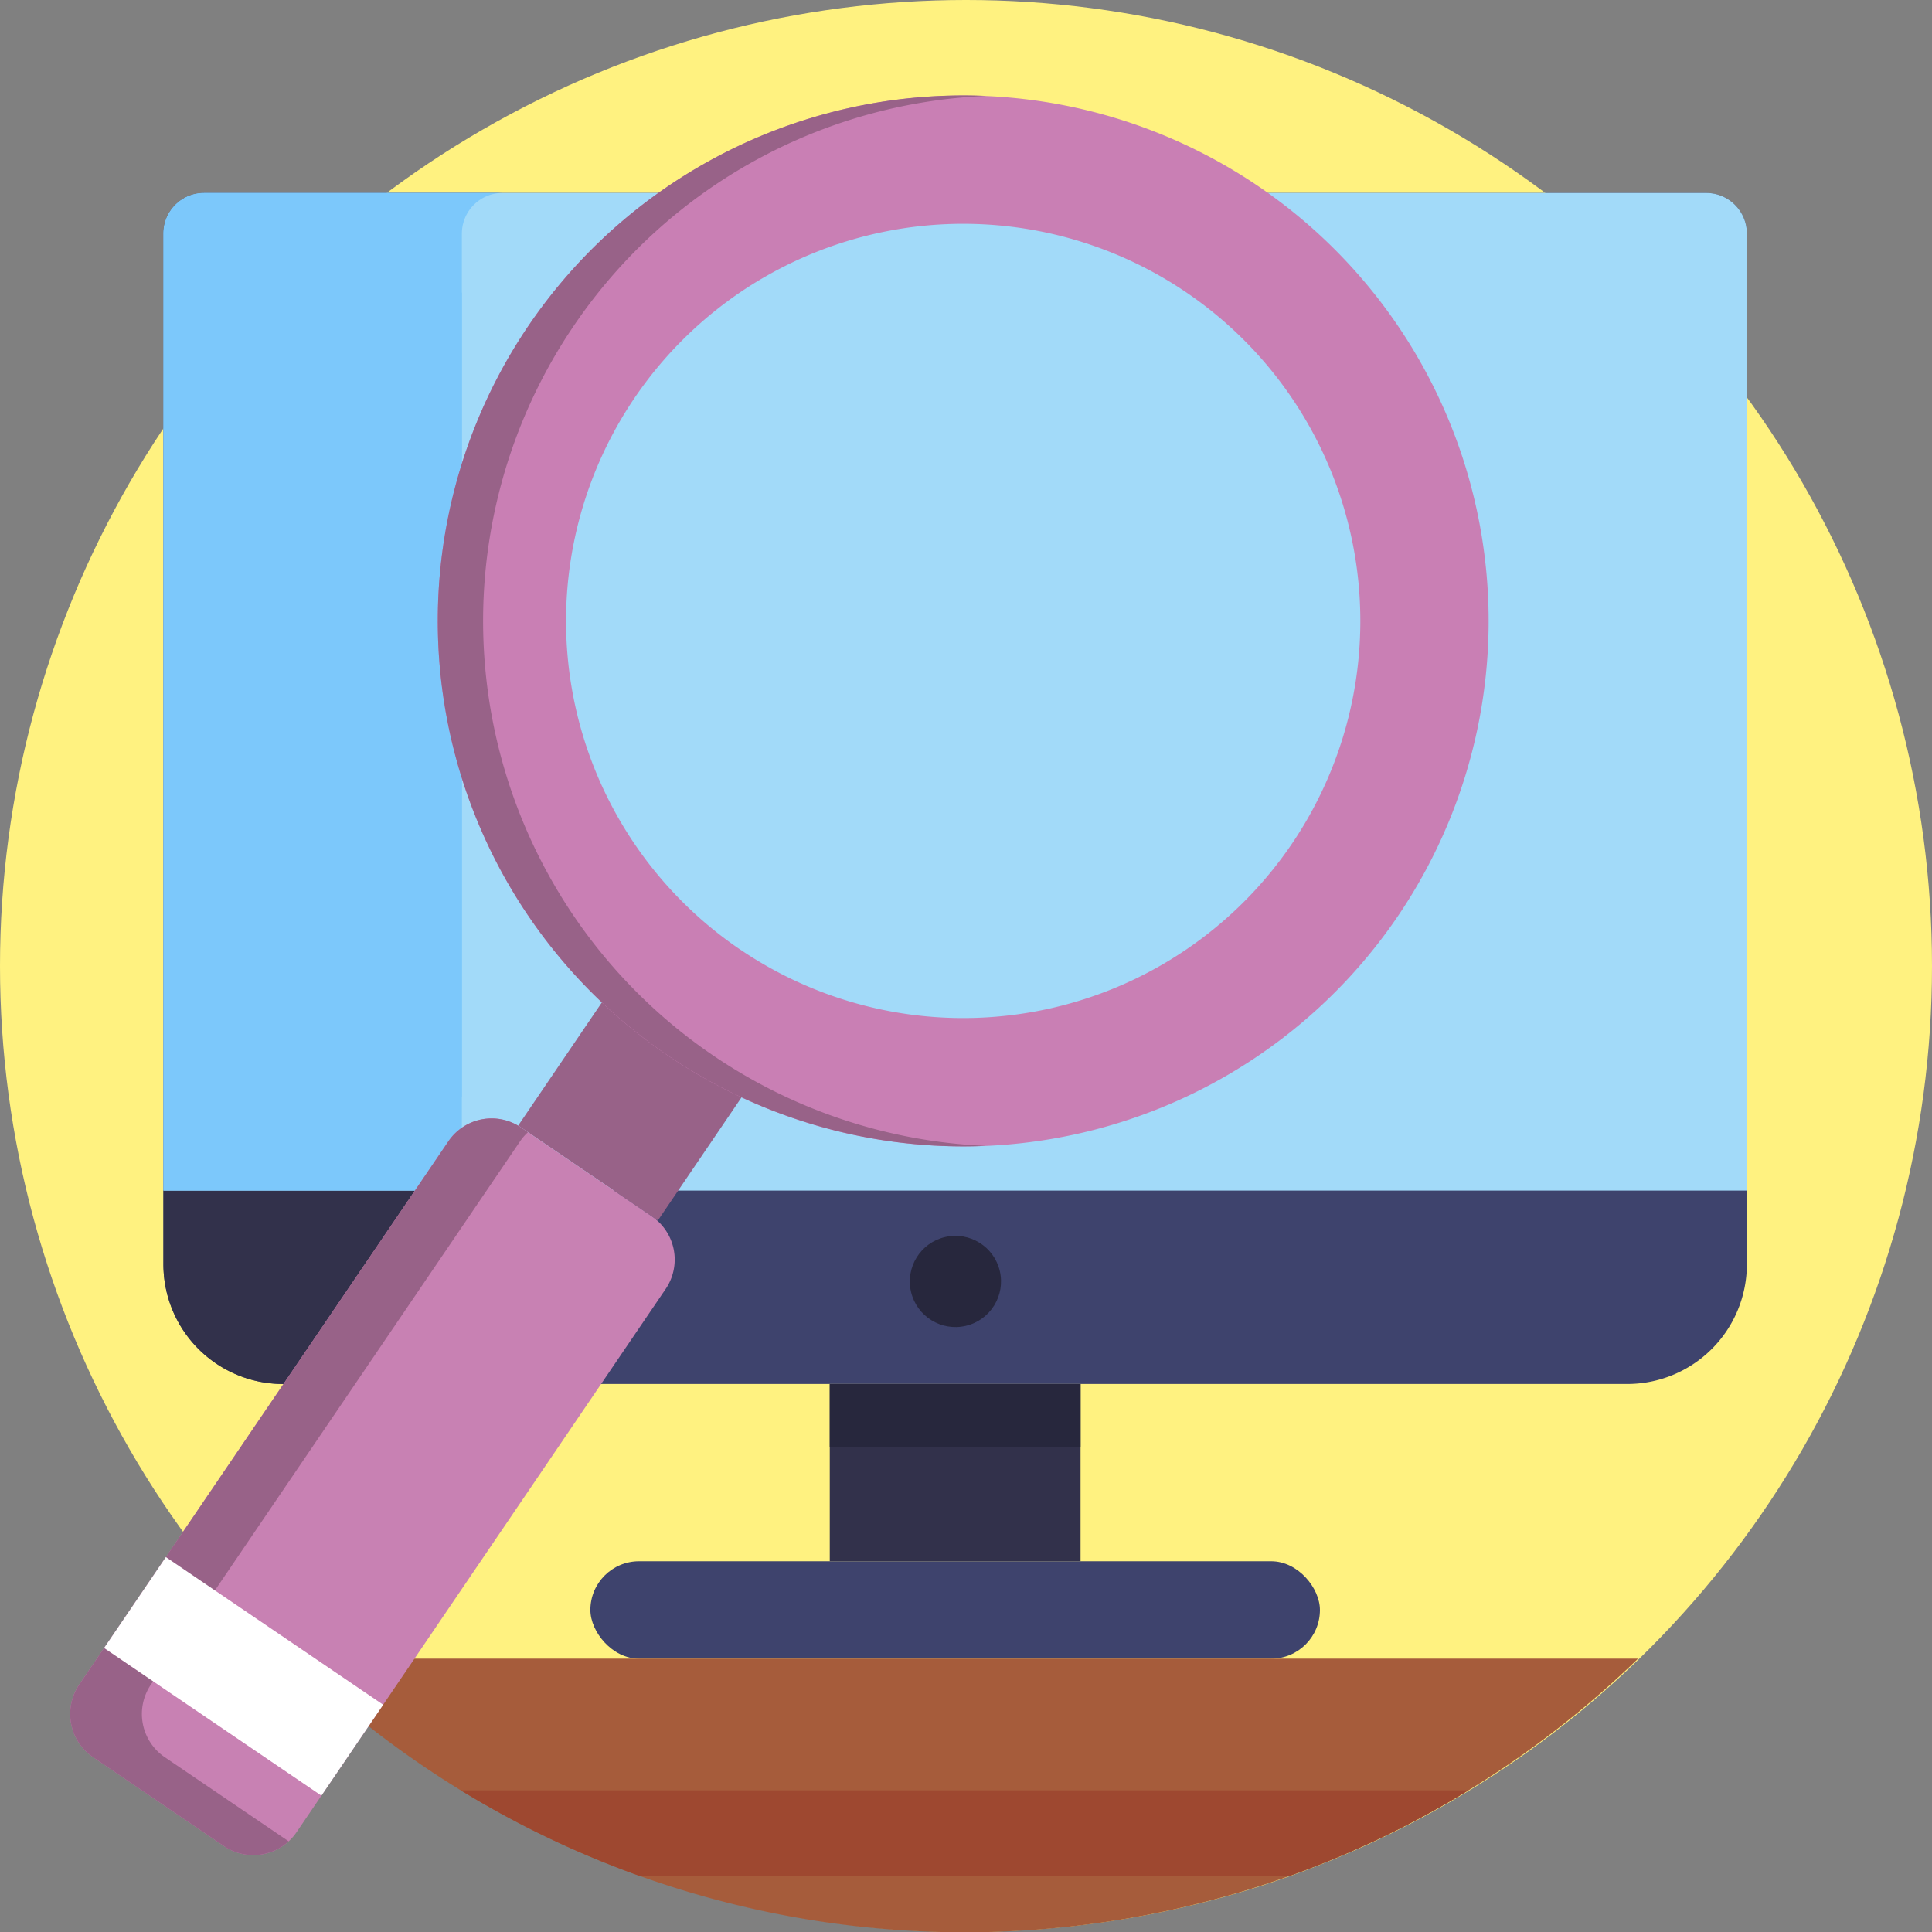 <?xml version="1.0" encoding="UTF-8"?> <svg xmlns="http://www.w3.org/2000/svg" id="グループ_256" data-name="グループ 256" width="166" height="166" viewBox="0 0 166 166"><rect x="0" y="0" width="166" height="166" fill="#808080" stroke="none"/><g id="BULINE"><circle id="楕円形_60" data-name="楕円形 60" cx="83" cy="83" r="83" fill="#fff280"></circle></g><g id="Icons" transform="translate(6.03 8.199)"><g id="グループ_255" data-name="グループ 255"><rect id="長方形_165" data-name="長方形 165" width="21.548" height="15.229" transform="translate(65.264 110.716)" fill="#32314b"></rect><rect id="長方形_166" data-name="長方形 166" width="21.548" height="5.435" transform="translate(65.264 110.716)" fill="#27273d"></rect><path id="パス_612" data-name="パス 612" d="M179.359,54.63v88.562a10.282,10.282,0,0,1-10.282,10.282H53.589a10.282,10.282,0,0,1-10.282-10.282V54.63a3.491,3.491,0,0,1,3.487-3.491H175.873A3.49,3.49,0,0,1,179.359,54.63Z" transform="translate(-35.296 -42.758)" fill="#3e436d"></path><path id="パス_613" data-name="パス 613" d="M79.236,153.474H53.592A10.282,10.282,0,0,1,43.31,143.192V54.63A3.49,3.49,0,0,1,46.8,51.139H72.44a3.49,3.49,0,0,0-3.487,3.491v88.562A10.282,10.282,0,0,0,79.236,153.474Z" transform="translate(-35.298 -42.758)" fill="#32314b"></path><rect id="長方形_167" data-name="長方形 167" width="62.684" height="8.37" rx="4.185" transform="translate(44.696 125.946)" fill="#3e436d"></rect><circle id="楕円形_61" data-name="楕円形 61" cx="3.918" cy="3.918" r="3.918" transform="translate(71.347 98.992) rotate(-13.282)" fill="#27273d"></circle><path id="パス_614" data-name="パス 614" d="M179.362,54.63v82.226H43.31V54.63A3.49,3.49,0,0,1,46.8,51.139H175.876A3.491,3.491,0,0,1,179.362,54.63Z" transform="translate(-35.298 -42.758)" fill="#a2daf9"></path><path id="パス_615" data-name="パス 615" d="M72.44,51.139a3.49,3.49,0,0,0-3.487,3.491v82.226H43.31V54.63A3.49,3.49,0,0,1,46.8,51.139Z" transform="translate(-35.298 -42.758)" fill="#7cc8fb"></path><circle id="楕円形_62" data-name="楕円形 62" cx="2.602" cy="2.602" r="2.602" transform="translate(41.237 20.419)" fill="#cd88f8"></circle><path id="パス_616" data-name="パス 616" d="M192.906,439.56a83.415,83.415,0,0,1-14.567,11.315,82.92,82.92,0,0,1-86.579,0A83.415,83.415,0,0,1,77.192,439.56Z" transform="translate(-58.194 -305.245)" fill="#a65c3b"></path><path id="パス_617" data-name="パス 617" d="M208.7,474.46a82.356,82.356,0,0,1-15.355,7.35H137.477a82.356,82.356,0,0,1-15.355-7.35Z" transform="translate(-88.557 -328.83)" fill="#9e4830"></path><path id="パス_618" data-name="パス 618" d="M86.232,77.53v69.146H74.975a6.09,6.09,0,0,1-6.089-6.089V83.619a6.09,6.09,0,0,1,6.089-6.089Z" transform="translate(-52.581 -60.592)" fill="#7cc8fb"></path><g id="グループ_254" data-name="グループ 254"><path id="パス_2837" data-name="パス 2837" d="M0,0H14.511V17.276H0Z" transform="matrix(0.827, 0.562, -0.562, 0.827, 48.203, 74.223)" fill="#986288"></path><path id="パス_619" data-name="パス 619" d="M186.522,33.1a45.147,45.147,0,1,0,11.97,62.715A45.149,45.149,0,0,0,186.522,33.1Zm-44.55,65.566a34.123,34.123,0,1,1,47.4-9.047A34.121,34.121,0,0,1,141.972,98.662Z" transform="translate(-84.42 -25.288)" fill="#c97fb4"></path><path id="パス_620" data-name="パス 620" d="M127.7,45.069a45.085,45.085,0,0,1,35.421-19.735,45.149,45.149,0,1,0-.042,90.214A45.151,45.151,0,0,1,127.7,45.069Z" transform="translate(-84.419 -25.291)" fill="#986288"></path><path id="パス_621" data-name="パス 621" d="M31.806,358.915l-11.241-7.638a4.492,4.492,0,0,1-1.191-6.24L51.09,298.36a4.492,4.492,0,0,1,6.24-1.191l11.241,7.638a4.492,4.492,0,0,1,1.191,6.24L38.045,357.725A4.492,4.492,0,0,1,31.806,358.915Z" transform="translate(-18.597 -208.496)" fill="#c881b3"></path><path id="パス_622" data-name="パス 622" d="M25.534,345.037a4.494,4.494,0,0,0,1.193,6.241l10.641,7.227a4.482,4.482,0,0,1-5.56.409l-11.241-7.635a4.494,4.494,0,0,1-1.193-6.241L51.092,298.36a4.489,4.489,0,0,1,6.238-1.19l.6.409a4.379,4.379,0,0,0-.678.781Z" transform="translate(-18.597 -208.495)" fill="#986288"></path><rect id="長方形_169" data-name="長方形 169" width="22.573" height="9.444" transform="translate(8.221 125.588) rotate(34.195)" fill="#fff"></rect></g></g></g></svg> 
